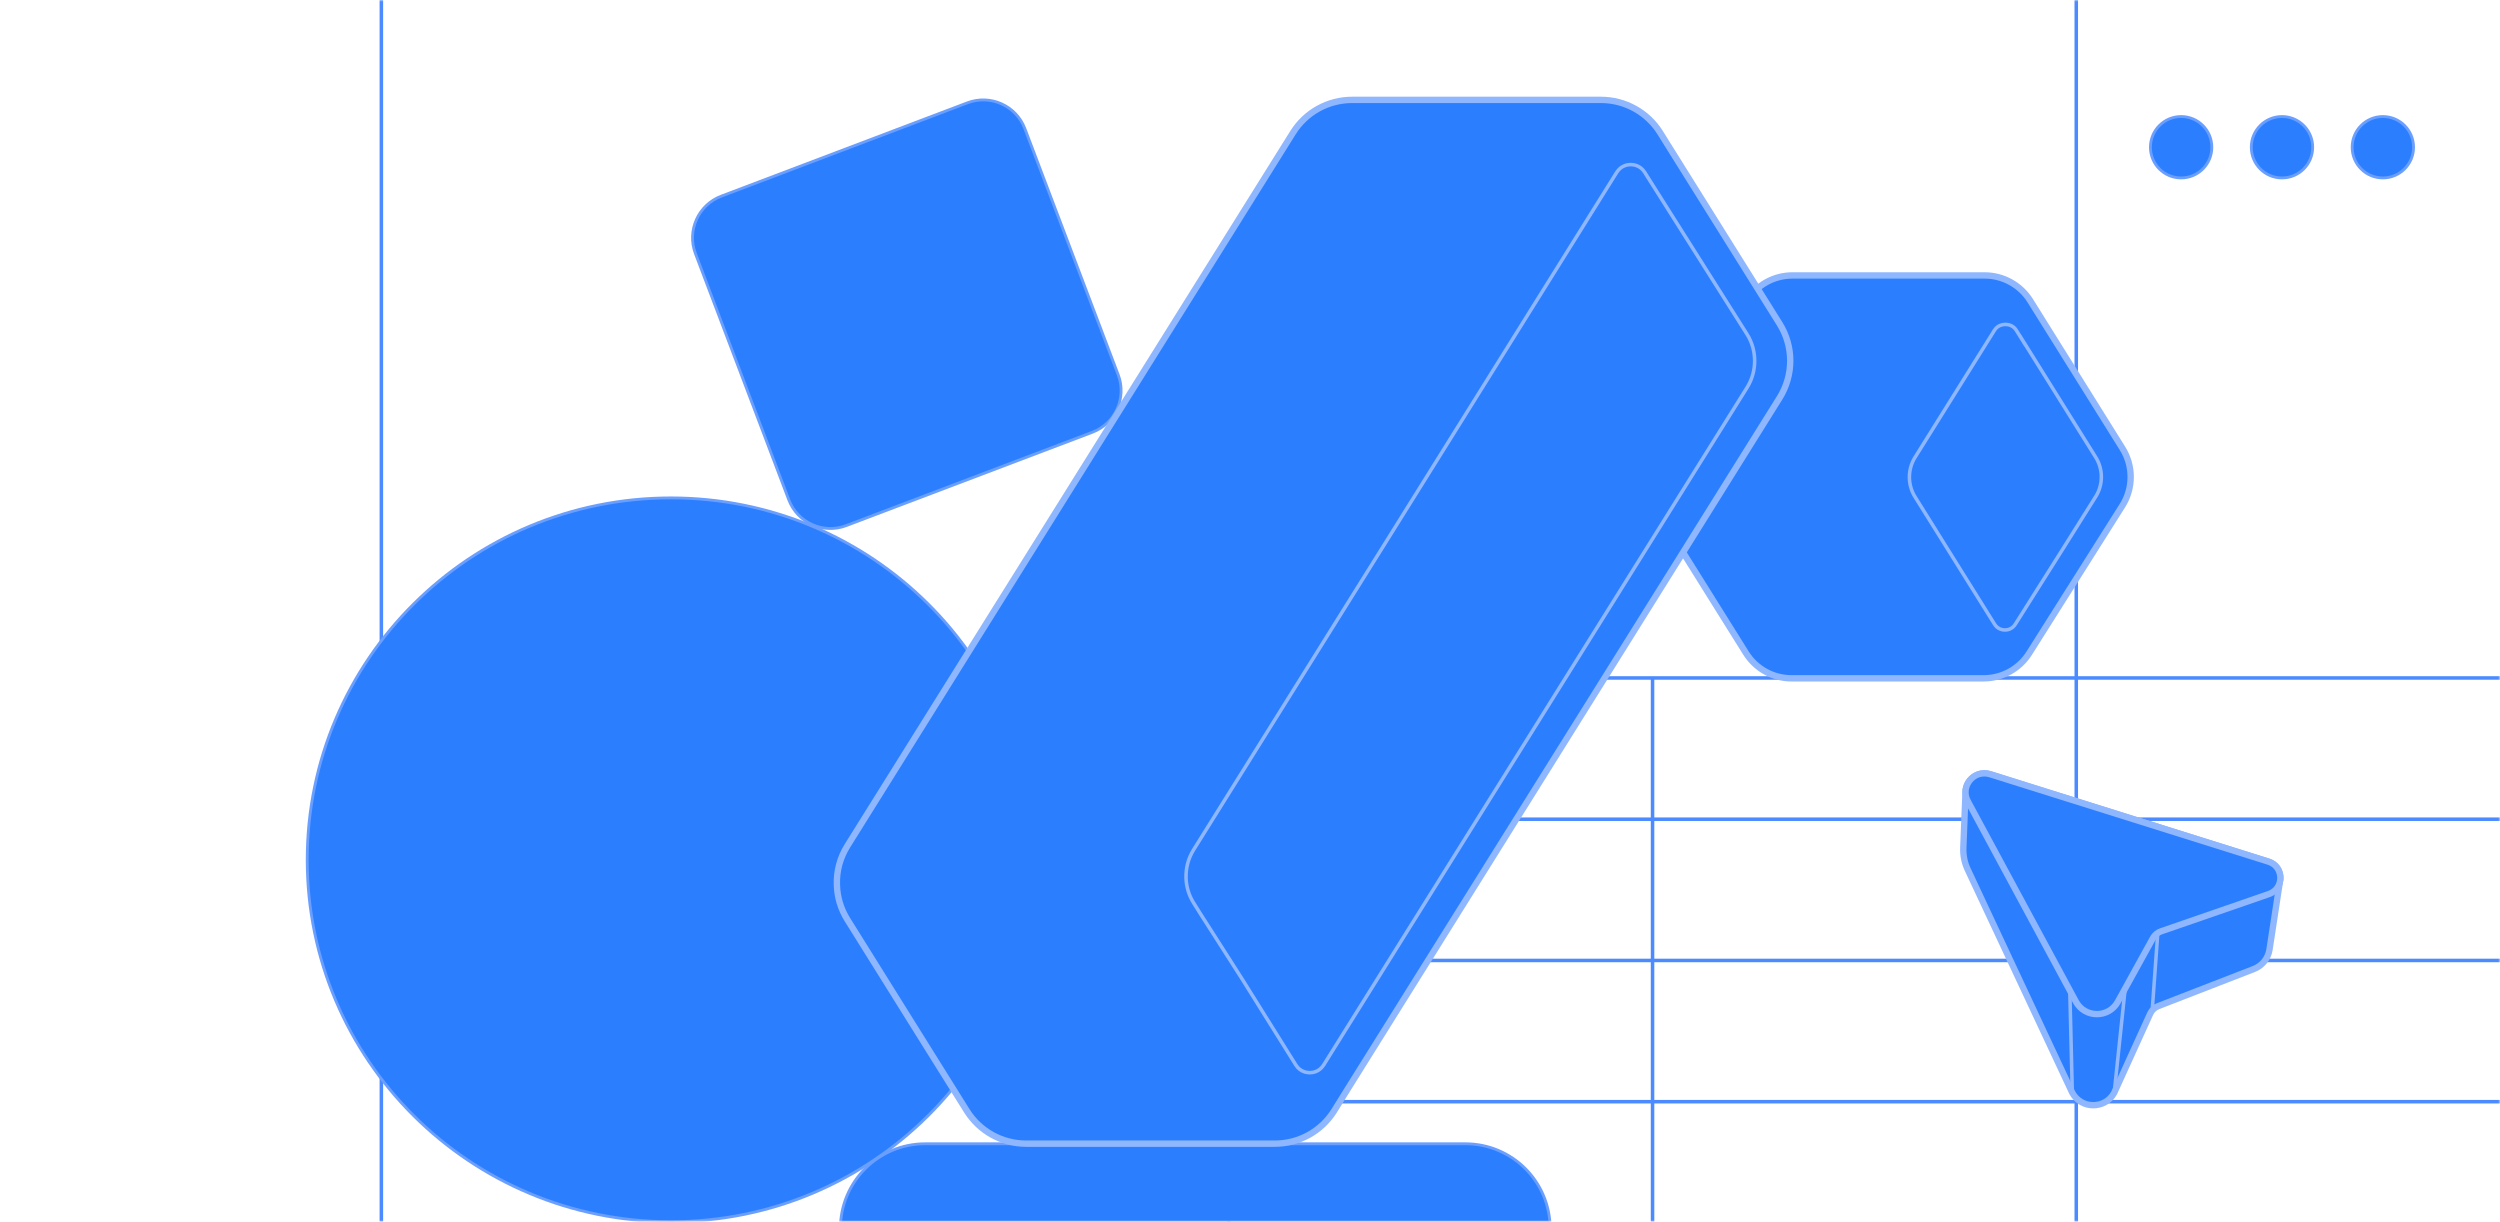 <svg width="708" height="346" viewBox="0 0 708 346" fill="none" xmlns="http://www.w3.org/2000/svg">
<mask id="mask0_1_8036" style="mask-type:luminance" maskUnits="userSpaceOnUse" x="0" y="0" width="708" height="346">
<path d="M708 0H0V346H708V0Z" fill="white"/>
</mask>
<g mask="url(#mask0_1_8036)">
<path d="M108 -2V456" stroke="#4B8BFF" stroke-miterlimit="10"/>
<path d="M348 232H708" stroke="#4B8BFF" stroke-miterlimit="10"/>
<path d="M348 312H708" stroke="#4B8BFF" stroke-miterlimit="10"/>
<path d="M348 272H708" stroke="#4B8BFF" stroke-miterlimit="10"/>
<path d="M348 192H708" stroke="#4B8BFF" stroke-miterlimit="10"/>
<path d="M348 192.06V398" stroke="#4B8BFF" stroke-miterlimit="10"/>
<path d="M468 192.06V398" stroke="#4B8BFF" stroke-miterlimit="10"/>
<path d="M588 192.06V398" stroke="#4B8BFF" stroke-miterlimit="10"/>
<path d="M588 -2V192" stroke="#4B8BFF" stroke-miterlimit="10"/>
<path d="M293 243.5C293 186.891 246.885 141 190 141C133.115 141 87 186.891 87 243.5C87 300.109 133.115 346 190 346C246.885 346 293 300.109 293 243.5Z" fill="#2B7FFF" stroke="#6B9FFF" stroke-width="0.8" stroke-miterlimit="10"/>
<path d="M415 323.916H262C248.745 323.916 238 334.661 238 347.916V387.916C238 401.171 248.745 411.916 262 411.916H415C428.255 411.916 439 401.171 439 387.916V347.916C439 334.661 428.255 323.916 415 323.916Z" fill="#2B7FFF" stroke="#6B9FFF" stroke-width="0.8" stroke-miterlimit="10"/>
<path d="M273.976 29.115L204.268 55.547C197.753 58.018 194.474 65.303 196.944 71.818L223.376 141.525C225.847 148.041 233.132 151.32 239.647 148.849L309.355 122.417C315.87 119.946 319.149 112.662 316.678 106.146L290.246 36.439C287.776 29.924 280.491 26.645 273.976 29.115Z" fill="#2B7FFF" stroke="#6B9FFF" stroke-width="0.8" stroke-miterlimit="10"/>
<path d="M674.823 50.393C679.626 50.393 683.52 46.5 683.52 41.697C683.52 36.894 679.626 33 674.823 33C670.02 33 666.127 36.894 666.127 41.697C666.127 46.5 670.02 50.393 674.823 50.393Z" fill="#2B7FFF" stroke="#6B9FFF" stroke-width="0.8" stroke-miterlimit="10"/>
<path d="M646.259 50.393C651.062 50.393 654.956 46.5 654.956 41.697C654.956 36.894 651.062 33 646.259 33C641.456 33 637.562 36.894 637.562 41.697C637.562 46.5 641.456 50.393 646.259 50.393Z" fill="#2B7FFF" stroke="#6B9FFF" stroke-width="0.8" stroke-miterlimit="10"/>
<path d="M617.697 50.393C622.5 50.393 626.393 46.5 626.393 41.697C626.393 36.894 622.5 33 617.697 33C612.894 33 609 36.894 609 41.697C609 46.5 612.894 50.393 617.697 50.393Z" fill="#2B7FFF" stroke="#6B9FFF" stroke-width="0.8" stroke-miterlimit="10"/>
<path d="M556.639 224.329C556.658 220.973 559.959 218.122 563.622 219.259L642.426 244.012C645.205 244.878 646.287 247.656 645.62 249.984L642.715 268.963C642.318 271.435 640.64 273.51 638.313 274.412L626.225 279.102L611.197 284.93C610.186 285.327 609.393 286.085 608.942 287.059L598.73 309.502C596.15 314.193 589.403 314.157 586.859 309.448L557.253 246.249C556.351 244.337 555.936 242.226 556.008 240.115L556.639 224.329Z" fill="#2B7FFF" stroke="#8FB7FF" stroke-width="1.8" stroke-miterlimit="10" stroke-linejoin="round"/>
<path d="M609.717 265.661L599.758 283.703C597.178 288.394 590.43 288.358 587.887 283.649L557.288 226.927C554.997 222.687 559.02 217.816 563.621 219.259L642.426 244.012C646.864 245.401 646.954 251.661 642.552 253.195L611.972 263.767C611.016 264.092 610.204 264.777 609.699 265.68L609.717 265.661Z" fill="#2B7FFF" stroke="#8FB7FF" stroke-width="1.8" stroke-miterlimit="10" stroke-linejoin="round"/>
<path d="M609.5 286.174L611.088 264.182" stroke="#8FB7FF" stroke-miterlimit="10" stroke-linejoin="round"/>
<path d="M598.748 309.483L601.869 279.751" stroke="#8FB7FF" stroke-miterlimit="10" stroke-linejoin="round"/>
<path d="M586.876 309.429L586.172 280.689" stroke="#8FB7FF" stroke-miterlimit="10" stroke-linejoin="round"/>
<path d="M601.098 143.137L574.703 184.935C571.919 189.389 567.037 192.101 561.77 192.101H507.382C502.114 192.115 497.232 189.389 494.448 184.935L468.325 143.137C465.227 138.184 465.227 131.917 468.311 126.978L494.705 85.18C497.503 80.712 502.371 78 507.624 78H562.027C567.294 78 572.176 80.712 574.96 85.152L601.083 126.978C604.181 131.917 604.181 138.198 601.098 143.137Z" fill="#2B7FFF" stroke="#8FB7FF" stroke-width="1.8" stroke-miterlimit="10"/>
<path d="M564.838 93.517C565.766 92.046 567.308 91.875 567.922 91.875C568.55 91.875 570.077 92.032 571.005 93.517L572.761 96.343V96.286L593.517 129.504C595.63 132.887 595.63 137.256 593.517 140.624L583.767 156.141L570.734 176.783C569.806 178.254 568.379 178.425 567.808 178.411C567.222 178.411 565.781 178.254 564.853 176.769L542.341 140.724C540.228 137.355 540.214 133.002 542.284 129.604L564.838 93.517Z" fill="#2B7FFF" stroke="#8FB7FF" stroke-miterlimit="10"/>
<path d="M237.014 250.557C236.868 246.741 237.887 242.896 239.985 239.532L366.18 37.562C369.791 31.78 376.112 28.285 382.928 28.285H453.387C460.203 28.285 466.538 31.795 470.15 37.562L472.801 41.815L473.747 43.33L487.117 64.709L503.996 91.71C505.991 94.914 506.996 98.541 506.996 102.182C506.996 105.808 505.991 109.449 503.996 112.653L397.914 282.408L380.496 310.283L380.437 310.385L377.816 314.608C374.204 320.376 367.869 323.885 361.053 323.885H290.579C283.763 323.885 277.428 320.361 273.816 314.608L255.626 285.495L239.985 260.446C238.091 257.417 237.086 254.009 237.014 250.557Z" fill="#2B7FFF" stroke="#8FB7FF" stroke-width="1.8" stroke-linejoin="round"/>
<path d="M370.928 303.788C370.156 303.788 368.219 303.569 366.981 301.603L351.777 277.267L340.184 259.135L338.029 255.698C336.689 253.557 335.946 251.096 335.888 248.62C335.8 245.78 336.543 243.042 338.029 240.654L394.725 149.922L457.859 48.806C459.097 46.825 461.049 46.606 461.82 46.606C462.592 46.606 464.544 46.825 465.782 48.806L466.699 50.276L494.778 94.681C497.633 99.254 497.633 105.167 494.778 109.74L374.919 301.501L374.86 301.603C373.622 303.569 371.7 303.788 370.914 303.788H370.928Z" fill="#2B7FFF" stroke="#8FB7FF" stroke-miterlimit="10" stroke-linejoin="round"/>
</g>
</svg>
